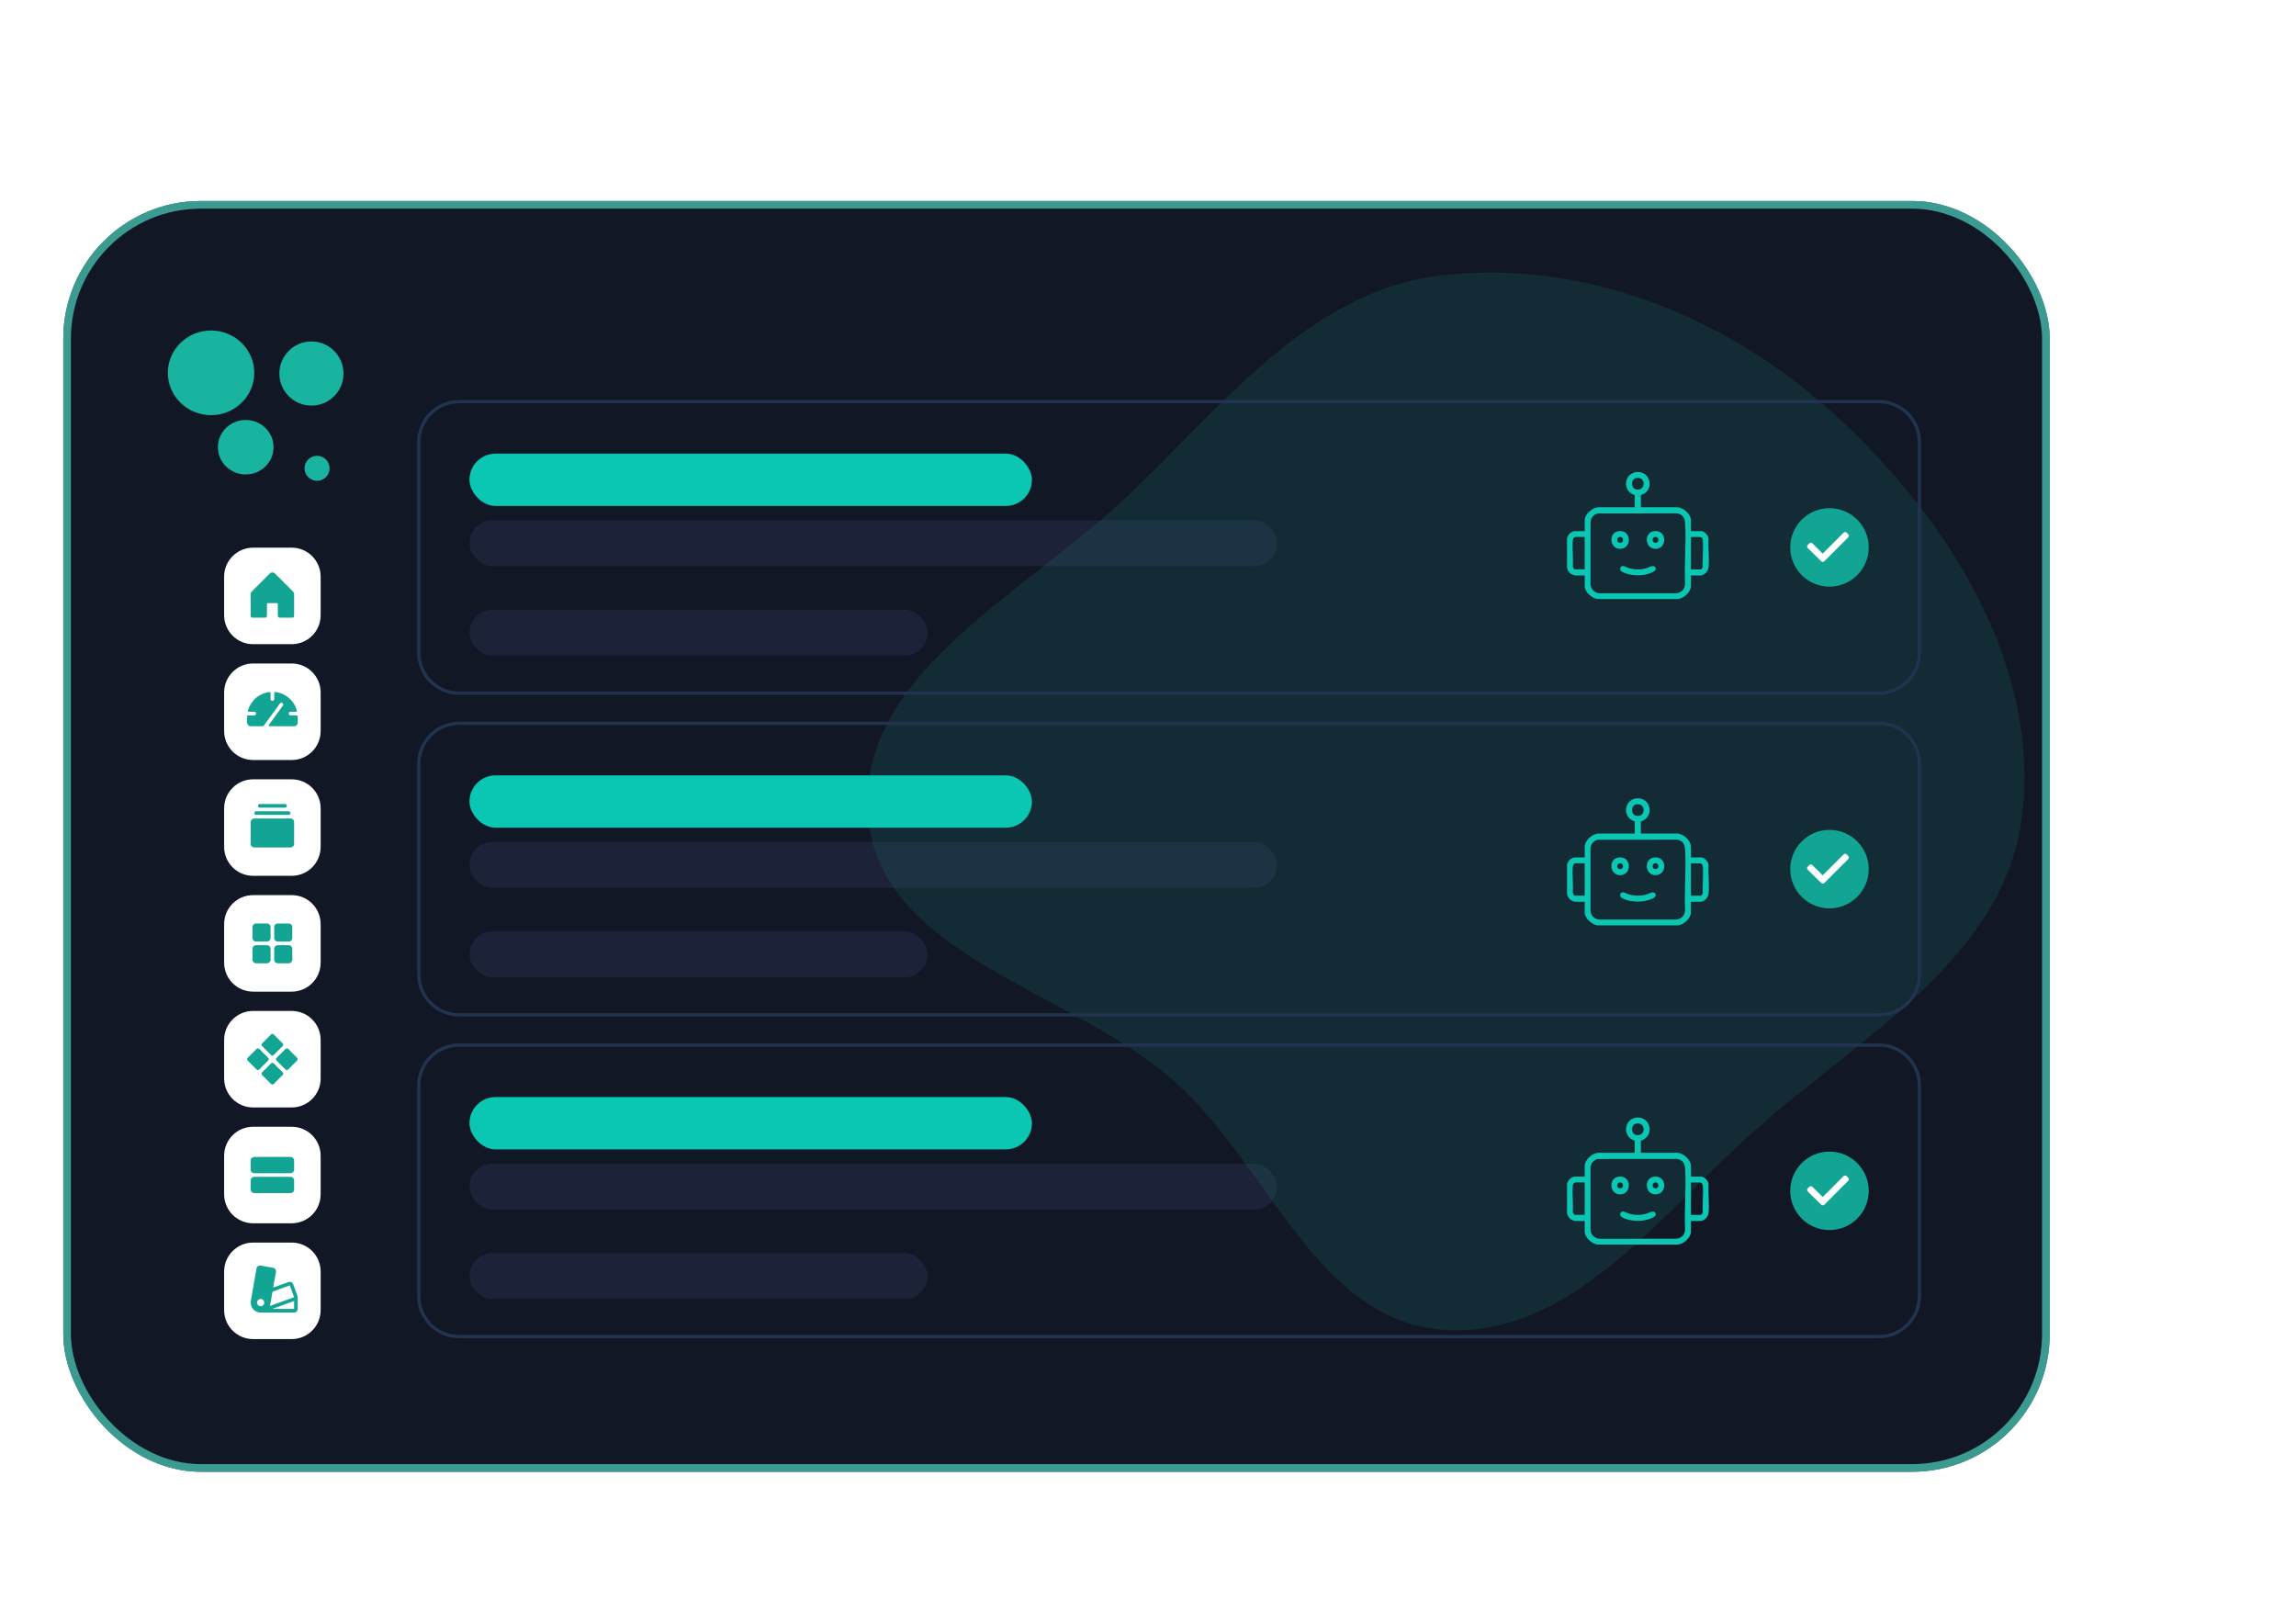 <svg width="399" height="278" viewBox="0 0 399 278" fill="none" xmlns="http://www.w3.org/2000/svg">
<g filter="url(#filter0_f_475_6467)">
<rect x="11" y="34.926" width="345.196" height="220.814" rx="23.912" fill="#121726"/>
<rect x="12.329" y="36.254" width="342.54" height="218.157" rx="22.584" stroke="#A6FFF5" stroke-opacity="0.45" stroke-width="2.657"/>
</g>
<rect x="11.664" y="35.59" width="343.868" height="219.485" rx="23.248" fill="#121726" stroke="#3B9B90" stroke-width="1.328"/>
<g opacity="0.14" filter="url(#filter1_f_475_6467)">
<path fill-rule="evenodd" clip-rule="evenodd" d="M204.28 188.085C186.041 171.766 152.976 166.295 150.857 141.887C148.73 117.405 177.554 103.502 195.468 86.627C212.501 70.583 227.489 50.415 250.721 47.817C275.98 44.993 301.051 55.446 319.619 72.746C338.848 90.664 354.478 115.491 351.41 141.635C348.521 166.259 323.699 179.827 305.124 196.283C288.327 211.162 272.824 232.852 250.491 231.037C228.678 229.263 220.572 202.663 204.28 188.085Z" fill="#12A594"/>
</g>
<path d="M79.809 125.691H326.519C330.403 125.691 333.551 128.84 333.551 132.724V169.321C333.551 173.205 330.403 176.353 326.519 176.353H79.809C75.925 176.353 72.777 173.205 72.777 169.321V132.724C72.777 128.84 75.925 125.691 79.809 125.691Z" stroke="#21334E" stroke-width="0.568"/>
<g clip-path="url(#clip0_475_6467)">
<g clip-path="url(#clip1_475_6467)">
<rect x="81.582" y="134.729" width="97.747" height="9.09" rx="4.545" fill="#0AC7B4"/>
</g>
<g opacity="0.2" clip-path="url(#clip2_475_6467)">
<rect x="81.582" y="146.323" width="140.334" height="7.954" rx="3.977" fill="#455783"/>
<rect x="81.582" y="161.865" width="79.596" height="7.954" rx="3.977" fill="#455783"/>
</g>
<g clip-path="url(#clip3_475_6467)">
<path d="M272.319 150.243C272.456 149.791 272.655 149.435 273.072 149.195C273.161 149.14 273.463 148.989 273.545 148.989H275.394V147.134C275.394 146.031 276.743 144.846 277.818 144.846H284.091V142.73C282.735 142.354 282.153 140.84 282.899 139.635C283.646 138.43 285.584 138.402 286.344 139.635C287.104 140.868 286.501 142.354 285.152 142.73V144.846H291.425C292.507 144.846 293.849 146.031 293.849 147.134V148.989H295.698C296.171 148.989 296.91 149.784 296.91 150.277C296.828 151.872 297.061 153.653 296.924 155.228C296.862 155.913 296.232 156.693 295.506 156.693H293.849V158.549C293.849 159.59 292.48 160.836 291.425 160.788H277.681C276.681 160.747 275.394 159.549 275.394 158.549V156.693H273.737C273.668 156.693 273.271 156.563 273.182 156.522C272.73 156.317 272.442 155.851 272.319 155.392V150.243ZM284.372 139.758C283.344 139.936 283.358 141.648 284.454 141.772C286.077 141.943 286.008 139.478 284.372 139.758ZM277.64 145.922C276.907 146.106 276.462 146.675 276.4 147.428V158.221C276.469 159.118 277.072 159.713 277.962 159.789H291.226C292.151 159.727 292.753 159.159 292.836 158.221C292.664 154.721 293.062 151.003 292.836 147.524C292.781 146.675 292.343 146.031 291.466 145.908L277.633 145.922H277.64ZM275.394 150.003H273.737C273.737 150.003 273.483 150.154 273.449 150.195C273.367 150.297 273.339 150.469 273.326 150.599C273.202 152.023 273.422 153.632 273.326 155.077C273.305 155.235 273.538 155.632 273.689 155.632H275.394V149.996V150.003ZM293.849 155.639H295.554C295.705 155.639 295.938 155.242 295.917 155.084C295.821 153.639 296.047 152.03 295.917 150.606C295.904 150.475 295.876 150.304 295.794 150.202C295.76 150.154 295.541 150.01 295.506 150.01H293.849V155.646V155.639Z" fill="#0AC7B4"/>
<path d="M281.249 149.003C283.564 148.668 283.653 152.037 281.571 152.071C279.701 152.105 279.468 149.263 281.249 149.003ZM281.441 150.01C280.893 150.119 280.934 150.927 281.434 151.01C282.283 151.147 282.228 149.859 281.441 150.01Z" fill="#0AC7B4"/>
<path d="M287.398 149.003C289.713 148.668 289.802 152.037 287.72 152.071C285.851 152.105 285.618 149.263 287.398 149.003ZM287.59 150.01C287.042 150.119 287.083 150.927 287.583 151.01C288.432 151.147 288.378 149.859 287.59 150.01Z" fill="#0AC7B4"/>
<path d="M281.872 155.07C282.221 154.981 282.57 155.249 282.906 155.358C283.947 155.707 285.029 155.735 286.09 155.44C286.488 155.331 287.241 154.844 287.563 155.18C288.357 156.022 286.186 156.502 285.693 156.584C284.556 156.782 282.783 156.632 281.797 155.995C281.447 155.769 281.488 155.173 281.879 155.07H281.872Z" fill="#0AC7B4"/>
</g>
</g>
<path d="M311.109 151.022C311.109 147.257 314.162 144.204 317.927 144.204V144.204C321.692 144.204 324.745 147.257 324.745 151.022V151.022C324.745 154.788 321.692 157.84 317.927 157.84V157.84C314.162 157.84 311.109 154.788 311.109 151.022V151.022Z" fill="#12A594"/>
<path fill-rule="evenodd" clip-rule="evenodd" d="M321.184 148.739C321.332 148.887 321.332 149.127 321.184 149.275L317.028 153.431C316.881 153.578 316.643 153.579 316.495 153.434L314.152 151.133C314.002 150.986 314 150.746 314.147 150.597L314.412 150.327C314.559 150.178 314.799 150.175 314.948 150.322L316.755 152.097L320.38 148.472C320.528 148.324 320.768 148.324 320.916 148.472L321.184 148.739Z" fill="white"/>
<path d="M79.809 69.789H326.519C330.403 69.789 333.551 72.937 333.551 76.821V113.419C333.551 117.303 330.403 120.451 326.519 120.451H79.809C75.925 120.451 72.777 117.303 72.777 113.419V76.821C72.777 72.937 75.925 69.789 79.809 69.789Z" stroke="#21334E" stroke-width="0.568"/>
<g clip-path="url(#clip4_475_6467)">
<g clip-path="url(#clip5_475_6467)">
<rect x="81.582" y="78.826" width="97.747" height="9.09" rx="4.545" fill="#0AC7B4"/>
</g>
<g opacity="0.2" clip-path="url(#clip6_475_6467)">
<rect x="81.582" y="90.421" width="140.334" height="7.954" rx="3.977" fill="#455783"/>
<rect x="81.582" y="105.963" width="79.596" height="7.954" rx="3.977" fill="#455783"/>
</g>
</g>
<path d="M311.109 95.12C311.109 91.355 314.162 88.302 317.927 88.302V88.302C321.692 88.302 324.745 91.355 324.745 95.12V95.12C324.745 98.885 321.692 101.938 317.927 101.938V101.938C314.162 101.938 311.109 98.885 311.109 95.12V95.12Z" fill="#12A594"/>
<path fill-rule="evenodd" clip-rule="evenodd" d="M321.184 92.837C321.332 92.985 321.332 93.225 321.184 93.373L317.028 97.529C316.881 97.676 316.643 97.677 316.495 97.531L314.152 95.23C314.002 95.084 314 94.844 314.147 94.695L314.412 94.424C314.559 94.275 314.799 94.273 314.948 94.419L316.755 96.195L320.38 92.569C320.528 92.421 320.768 92.421 320.916 92.569L321.184 92.837Z" fill="white"/>
<path d="M79.809 181.594H326.519C330.403 181.594 333.551 184.742 333.551 188.626V225.223C333.551 229.107 330.403 232.256 326.519 232.256H79.809C75.925 232.255 72.777 229.107 72.777 225.223V188.626C72.777 184.742 75.925 181.594 79.809 181.594Z" stroke="#21334E" stroke-width="0.568"/>
<g clip-path="url(#clip7_475_6467)">
<g clip-path="url(#clip8_475_6467)">
<rect x="81.582" y="190.631" width="97.747" height="9.09" rx="4.545" fill="#0AC7B4"/>
</g>
<g opacity="0.2" clip-path="url(#clip9_475_6467)">
<rect x="81.582" y="202.225" width="140.334" height="7.954" rx="3.977" fill="#455783"/>
<rect x="81.582" y="217.768" width="79.596" height="7.954" rx="3.977" fill="#455783"/>
</g>
<g clip-path="url(#clip10_475_6467)">
<path d="M272.319 205.711C272.456 205.259 272.655 204.903 273.072 204.664C273.161 204.609 273.463 204.458 273.545 204.458H275.394V202.602C275.394 201.5 276.743 200.315 277.818 200.315H284.091V198.199C282.735 197.823 282.153 196.309 282.899 195.104C283.646 193.899 285.584 193.871 286.344 195.104C287.104 196.337 286.501 197.823 285.152 198.199V200.315H291.425C292.507 200.315 293.849 201.5 293.849 202.602V204.458H295.698C296.171 204.458 296.91 205.253 296.91 205.746C296.828 207.341 297.061 209.122 296.924 210.697C296.862 211.382 296.232 212.162 295.506 212.162H293.849V214.018C293.849 215.059 292.48 216.305 291.425 216.257H277.681C276.681 216.216 275.394 215.018 275.394 214.018V212.162H273.737C273.668 212.162 273.271 212.032 273.182 211.991C272.73 211.786 272.442 211.32 272.319 210.861V205.711ZM284.372 195.227C283.344 195.405 283.358 197.117 284.454 197.241C286.077 197.412 286.008 194.946 284.372 195.227ZM277.64 201.39C276.907 201.575 276.462 202.144 276.4 202.897V213.689C276.469 214.586 277.072 215.182 277.962 215.258H291.226C292.151 215.196 292.753 214.628 292.836 213.689C292.664 210.19 293.062 206.472 292.836 202.993C292.781 202.144 292.343 201.5 291.466 201.377L277.633 201.39H277.64ZM275.394 205.472H273.737C273.737 205.472 273.483 205.622 273.449 205.664C273.367 205.766 273.339 205.937 273.326 206.068C273.202 207.492 273.422 209.101 273.326 210.546C273.305 210.704 273.538 211.101 273.689 211.101H275.394V205.465V205.472ZM293.849 211.108H295.554C295.705 211.108 295.938 210.71 295.917 210.553C295.821 209.108 296.047 207.499 295.917 206.074C295.904 205.944 295.876 205.773 295.794 205.67C295.76 205.622 295.541 205.479 295.506 205.479H293.849V211.115V211.108Z" fill="#0AC7B4"/>
<path d="M281.249 204.472C283.564 204.136 283.653 207.506 281.571 207.54C279.701 207.574 279.468 204.732 281.249 204.472ZM281.441 205.479C280.893 205.588 280.934 206.396 281.434 206.478C282.283 206.615 282.228 205.328 281.441 205.479Z" fill="#0AC7B4"/>
<path d="M287.398 204.472C289.713 204.136 289.802 207.506 287.72 207.54C285.851 207.574 285.618 204.732 287.398 204.472ZM287.59 205.479C287.042 205.588 287.083 206.396 287.583 206.478C288.432 206.615 288.378 205.328 287.59 205.479Z" fill="#0AC7B4"/>
<path d="M281.872 210.539C282.221 210.45 282.57 210.717 282.906 210.827C283.947 211.176 285.029 211.204 286.09 210.909C286.488 210.8 287.241 210.313 287.563 210.649C288.357 211.491 286.186 211.971 285.693 212.053C284.556 212.251 282.783 212.101 281.797 211.464C281.447 211.238 281.488 210.642 281.879 210.539H281.872Z" fill="#0AC7B4"/>
</g>
</g>
<path d="M311.109 206.925C311.109 203.159 314.162 200.107 317.927 200.107V200.107C321.692 200.107 324.745 203.159 324.745 206.925V206.925C324.745 210.69 321.692 213.743 317.927 213.743V213.743C314.162 213.743 311.109 210.69 311.109 206.925V206.925Z" fill="#12A594"/>
<path fill-rule="evenodd" clip-rule="evenodd" d="M321.184 204.642C321.332 204.79 321.332 205.03 321.184 205.177L317.028 209.334C316.881 209.481 316.643 209.482 316.495 209.336L314.152 207.035C314.002 206.888 314 206.649 314.147 206.499L314.412 206.229C314.559 206.08 314.799 206.078 314.948 206.224L316.755 207.999L320.38 204.374C320.528 204.226 320.768 204.226 320.916 204.374L321.184 204.642Z" fill="white"/>
<path d="M38.951 100.197C38.951 97.419 41.204 95.166 43.982 95.166H50.691C53.469 95.166 55.722 97.419 55.722 100.197V106.905C55.722 109.684 53.469 111.937 50.691 111.937H43.982C41.204 111.937 38.951 109.684 38.951 106.905V100.197Z" fill="white"/>
<path d="M51.11 103.237V107.01C51.11 107.094 51.077 107.174 51.018 107.233C50.959 107.292 50.879 107.325 50.795 107.325H48.594C48.511 107.325 48.431 107.292 48.372 107.233C48.313 107.174 48.28 107.094 48.28 107.01V104.966C48.28 104.925 48.263 104.885 48.234 104.855C48.204 104.826 48.164 104.809 48.123 104.809H46.55C46.509 104.809 46.469 104.826 46.439 104.855C46.41 104.885 46.393 104.925 46.393 104.966V107.01C46.393 107.094 46.36 107.174 46.301 107.233C46.242 107.292 46.162 107.325 46.079 107.325H43.878C43.794 107.325 43.714 107.292 43.655 107.233C43.596 107.174 43.563 107.094 43.563 107.01V103.237C43.563 103.07 43.63 102.91 43.748 102.792L46.892 99.648C47.01 99.53 47.17 99.464 47.337 99.464C47.503 99.464 47.663 99.53 47.781 99.648L50.926 102.792C51.044 102.91 51.11 103.07 51.11 103.237Z" fill="#12A594"/>
<path d="M38.951 120.322C38.951 117.543 41.204 115.291 43.982 115.291H50.691C53.469 115.291 55.722 117.543 55.722 120.322V127.03C55.722 129.809 53.469 132.061 50.691 132.061H43.982C41.204 132.061 38.951 129.809 38.951 127.03V120.322Z" fill="white"/>
<path d="M51.739 124.619V125.563C51.739 125.73 51.673 125.89 51.555 126.007C51.437 126.125 51.277 126.192 51.11 126.192H46.862C46.833 126.192 46.805 126.184 46.78 126.169C46.755 126.153 46.735 126.132 46.722 126.106C46.709 126.08 46.703 126.051 46.705 126.022C46.708 125.993 46.718 125.966 46.735 125.942L49.155 122.615C49.205 122.548 49.228 122.465 49.218 122.382C49.208 122.299 49.166 122.223 49.101 122.171C49.068 122.145 49.03 122.126 48.989 122.115C48.949 122.104 48.906 122.102 48.864 122.108C48.823 122.114 48.783 122.128 48.747 122.15C48.711 122.171 48.679 122.2 48.654 122.234L45.824 126.128C45.81 126.148 45.79 126.164 45.768 126.175C45.745 126.186 45.721 126.192 45.696 126.192H43.563C43.396 126.192 43.236 126.125 43.118 126.007C43.001 125.89 42.934 125.73 42.934 125.563V124.664C42.934 124.593 42.934 124.524 42.939 124.454C42.941 124.414 42.959 124.376 42.988 124.348C43.017 124.32 43.056 124.305 43.096 124.305H44.192C44.235 124.305 44.278 124.296 44.317 124.279C44.357 124.262 44.393 124.237 44.422 124.206C44.452 124.174 44.474 124.137 44.489 124.096C44.503 124.056 44.509 124.013 44.507 123.97C44.499 123.889 44.462 123.813 44.402 123.759C44.341 123.704 44.263 123.675 44.181 123.676H43.245C43.221 123.676 43.198 123.671 43.176 123.66C43.155 123.649 43.136 123.634 43.121 123.615C43.107 123.596 43.096 123.574 43.092 123.551C43.087 123.527 43.087 123.503 43.093 123.48C43.565 121.756 45.045 120.448 46.848 120.245C46.87 120.243 46.892 120.245 46.913 120.252C46.934 120.259 46.954 120.27 46.97 120.285C46.987 120.3 47 120.318 47.009 120.338C47.018 120.359 47.022 120.381 47.022 120.403V121.475C47.022 121.518 47.031 121.561 47.048 121.6C47.065 121.64 47.09 121.675 47.121 121.705C47.153 121.734 47.19 121.757 47.231 121.772C47.271 121.786 47.314 121.792 47.357 121.789C47.438 121.782 47.514 121.745 47.568 121.685C47.623 121.624 47.652 121.546 47.651 121.464V120.401C47.651 120.379 47.655 120.357 47.664 120.336C47.673 120.316 47.686 120.298 47.703 120.283C47.719 120.268 47.739 120.257 47.76 120.25C47.781 120.243 47.803 120.241 47.825 120.243C48.705 120.342 49.535 120.704 50.207 121.281C50.878 121.858 51.361 122.624 51.591 123.48C51.597 123.503 51.597 123.527 51.592 123.551C51.587 123.574 51.577 123.596 51.563 123.615C51.548 123.634 51.529 123.65 51.507 123.66C51.486 123.671 51.462 123.676 51.438 123.676H50.492C50.41 123.675 50.332 123.705 50.272 123.759C50.212 123.814 50.174 123.889 50.167 123.97C50.164 124.013 50.17 124.056 50.185 124.096C50.2 124.137 50.222 124.174 50.252 124.206C50.281 124.237 50.317 124.262 50.356 124.279C50.396 124.296 50.439 124.305 50.482 124.305H51.579C51.62 124.305 51.659 124.321 51.688 124.349C51.718 124.377 51.735 124.416 51.736 124.457C51.739 124.511 51.739 124.565 51.739 124.619Z" fill="#12A594"/>
<path d="M38.951 140.447C38.951 137.668 41.204 135.416 43.982 135.416H50.691C53.469 135.416 55.722 137.668 55.722 140.447V147.155C55.722 149.934 53.469 152.186 50.691 152.186H43.982C41.204 152.186 38.951 149.934 38.951 147.155V140.447Z" fill="white"/>
<path d="M51.11 142.857V146.631C51.11 146.798 51.044 146.958 50.926 147.075C50.808 147.193 50.648 147.26 50.481 147.26H44.192C44.025 147.26 43.865 147.193 43.747 147.075C43.629 146.958 43.563 146.798 43.563 146.631V142.857C43.563 142.691 43.629 142.531 43.747 142.413C43.865 142.295 44.025 142.228 44.192 142.228H50.481C50.648 142.228 50.808 142.295 50.926 142.413C51.044 142.531 51.11 142.691 51.11 142.857ZM44.507 141.6H50.167C50.25 141.6 50.33 141.566 50.389 141.507C50.448 141.449 50.481 141.369 50.481 141.285C50.481 141.202 50.448 141.122 50.389 141.063C50.33 141.004 50.25 140.971 50.167 140.971H44.507C44.423 140.971 44.343 141.004 44.284 141.063C44.225 141.122 44.192 141.202 44.192 141.285C44.192 141.369 44.225 141.449 44.284 141.507C44.343 141.566 44.423 141.6 44.507 141.6ZM45.135 140.342H49.538C49.621 140.342 49.701 140.309 49.76 140.25C49.819 140.191 49.852 140.111 49.852 140.027C49.852 139.944 49.819 139.864 49.76 139.805C49.701 139.746 49.621 139.713 49.538 139.713H45.135C45.052 139.713 44.972 139.746 44.913 139.805C44.854 139.864 44.821 139.944 44.821 140.027C44.821 140.111 44.854 140.191 44.913 140.25C44.972 140.309 45.052 140.342 45.135 140.342Z" fill="#12A594"/>
<path d="M38.951 160.572C38.951 157.793 41.204 155.54 43.982 155.54H50.691C53.469 155.54 55.722 157.793 55.722 160.572V167.28C55.722 170.059 53.469 172.311 50.691 172.311H43.982C41.204 172.311 38.951 170.059 38.951 167.28V160.572Z" fill="white"/>
<path d="M47.022 161.096V162.982C47.022 163.149 46.956 163.309 46.838 163.427C46.72 163.545 46.56 163.611 46.393 163.611H44.507C44.34 163.611 44.18 163.545 44.062 163.427C43.944 163.309 43.878 163.149 43.878 162.982V161.096C43.878 160.929 43.944 160.769 44.062 160.651C44.18 160.533 44.34 160.467 44.507 160.467H46.393C46.56 160.467 46.72 160.533 46.838 160.651C46.956 160.769 47.022 160.929 47.022 161.096ZM50.167 160.467H48.28C48.113 160.467 47.953 160.533 47.835 160.651C47.717 160.769 47.651 160.929 47.651 161.096V162.982C47.651 163.149 47.717 163.309 47.835 163.427C47.953 163.545 48.113 163.611 48.28 163.611H50.167C50.333 163.611 50.493 163.545 50.611 163.427C50.729 163.309 50.795 163.149 50.795 162.982V161.096C50.795 160.929 50.729 160.769 50.611 160.651C50.493 160.533 50.333 160.467 50.167 160.467ZM46.393 164.24H44.507C44.34 164.24 44.18 164.306 44.062 164.424C43.944 164.542 43.878 164.702 43.878 164.869V166.756C43.878 166.922 43.944 167.082 44.062 167.2C44.18 167.318 44.34 167.385 44.507 167.385H46.393C46.56 167.385 46.72 167.318 46.838 167.2C46.956 167.082 47.022 166.922 47.022 166.756V164.869C47.022 164.702 46.956 164.542 46.838 164.424C46.72 164.306 46.56 164.24 46.393 164.24ZM50.167 164.24H48.28C48.113 164.24 47.953 164.306 47.835 164.424C47.717 164.542 47.651 164.702 47.651 164.869V166.756C47.651 166.922 47.717 167.082 47.835 167.2C47.953 167.318 48.113 167.385 48.28 167.385H50.167C50.333 167.385 50.493 167.318 50.611 167.2C50.729 167.082 50.795 166.922 50.795 166.756V164.869C50.795 164.702 50.729 164.542 50.611 164.424C50.493 164.306 50.333 164.24 50.167 164.24Z" fill="#12A594"/>
<path d="M38.951 180.696C38.951 177.918 41.204 175.665 43.982 175.665H50.691C53.469 175.665 55.722 177.918 55.722 180.696V187.405C55.722 190.183 53.469 192.436 50.691 192.436H43.982C41.204 192.436 38.951 190.183 38.951 187.405V180.696Z" fill="white"/>
<path d="M45.542 181.758C45.513 181.728 45.489 181.694 45.474 181.656C45.458 181.617 45.45 181.576 45.45 181.535C45.45 181.494 45.458 181.453 45.474 181.415C45.489 181.377 45.513 181.342 45.542 181.313L47.114 179.74C47.143 179.711 47.178 179.688 47.216 179.672C47.254 179.656 47.295 179.648 47.337 179.648C47.378 179.648 47.419 179.656 47.457 179.672C47.495 179.688 47.53 179.711 47.559 179.74L49.131 181.313C49.16 181.342 49.184 181.377 49.2 181.415C49.215 181.453 49.224 181.494 49.224 181.535C49.224 181.576 49.215 181.617 49.2 181.656C49.184 181.694 49.16 181.728 49.131 181.758L47.559 183.33C47.53 183.359 47.495 183.382 47.457 183.398C47.419 183.414 47.378 183.422 47.337 183.422C47.295 183.422 47.254 183.414 47.216 183.398C47.178 183.382 47.143 183.359 47.114 183.33L45.542 181.758ZM47.559 184.772C47.53 184.742 47.495 184.719 47.457 184.703C47.419 184.688 47.378 184.679 47.337 184.679C47.295 184.679 47.254 184.688 47.216 184.703C47.178 184.719 47.143 184.742 47.114 184.772L45.542 186.344C45.513 186.373 45.489 186.408 45.474 186.446C45.458 186.484 45.45 186.525 45.45 186.566C45.45 186.608 45.458 186.649 45.474 186.687C45.489 186.725 45.513 186.76 45.542 186.789L47.114 188.361C47.143 188.39 47.178 188.413 47.216 188.429C47.254 188.445 47.295 188.453 47.337 188.453C47.378 188.453 47.419 188.445 47.457 188.429C47.495 188.413 47.53 188.39 47.559 188.361L49.131 186.789C49.16 186.76 49.184 186.725 49.2 186.687C49.215 186.649 49.224 186.608 49.224 186.566C49.224 186.525 49.215 186.484 49.2 186.446C49.184 186.408 49.16 186.373 49.131 186.344L47.559 184.772ZM51.647 183.828L50.075 182.256C50.045 182.227 50.011 182.204 49.972 182.188C49.934 182.172 49.893 182.164 49.852 182.164C49.811 182.164 49.77 182.172 49.732 182.188C49.694 182.204 49.659 182.227 49.63 182.256L48.057 183.828C48.028 183.857 48.005 183.892 47.989 183.93C47.973 183.969 47.965 184.009 47.965 184.051C47.965 184.092 47.973 184.133 47.989 184.171C48.005 184.209 48.028 184.244 48.057 184.273L49.63 185.845C49.659 185.875 49.694 185.898 49.732 185.914C49.77 185.93 49.811 185.938 49.852 185.938C49.893 185.938 49.934 185.93 49.972 185.914C50.011 185.898 50.045 185.875 50.075 185.845L51.647 184.273C51.676 184.244 51.699 184.209 51.715 184.171C51.731 184.133 51.739 184.092 51.739 184.051C51.739 184.009 51.731 183.969 51.715 183.93C51.699 183.892 51.676 183.857 51.647 183.828ZM46.616 183.828L45.043 182.256C45.014 182.227 44.98 182.204 44.941 182.188C44.903 182.172 44.862 182.164 44.821 182.164C44.78 182.164 44.739 182.172 44.7 182.188C44.662 182.204 44.628 182.227 44.598 182.256L43.026 183.828C42.997 183.857 42.974 183.892 42.958 183.93C42.942 183.969 42.934 184.009 42.934 184.051C42.934 184.092 42.942 184.133 42.958 184.171C42.974 184.209 42.997 184.244 43.026 184.273L44.598 185.845C44.628 185.875 44.662 185.898 44.7 185.914C44.739 185.93 44.78 185.938 44.821 185.938C44.862 185.938 44.903 185.93 44.941 185.914C44.98 185.898 45.014 185.875 45.043 185.845L46.616 184.273C46.645 184.244 46.668 184.209 46.684 184.171C46.7 184.133 46.708 184.092 46.708 184.051C46.708 184.009 46.7 183.969 46.684 183.93C46.668 183.892 46.645 183.857 46.616 183.828Z" fill="#12A594"/>
<path d="M38.951 200.821C38.951 198.043 41.204 195.79 43.982 195.79H50.691C53.469 195.79 55.722 198.043 55.722 200.821V207.53C55.722 210.308 53.469 212.561 50.691 212.561H43.982C41.204 212.561 38.951 210.308 38.951 207.53V200.821Z" fill="white"/>
<path d="M51.11 205.119V206.691C51.11 206.858 51.044 207.018 50.926 207.136C50.808 207.254 50.648 207.32 50.481 207.32H44.192C44.025 207.32 43.865 207.254 43.747 207.136C43.629 207.018 43.563 206.858 43.563 206.691V205.119C43.563 204.952 43.629 204.792 43.747 204.674C43.865 204.556 44.025 204.49 44.192 204.49H50.481C50.648 204.49 50.808 204.556 50.926 204.674C51.044 204.792 51.11 204.952 51.11 205.119ZM50.481 201.031H44.192C44.025 201.031 43.865 201.097 43.747 201.215C43.629 201.333 43.563 201.493 43.563 201.66V203.232C43.563 203.399 43.629 203.559 43.747 203.677C43.865 203.795 44.025 203.861 44.192 203.861H50.481C50.648 203.861 50.808 203.795 50.926 203.677C51.044 203.559 51.11 203.399 51.11 203.232V201.66C51.11 201.493 51.044 201.333 50.926 201.215C50.808 201.097 50.648 201.031 50.481 201.031Z" fill="#12A594"/>
<path d="M38.951 220.946C38.951 218.167 41.204 215.915 43.982 215.915H50.691C53.469 215.915 55.722 218.167 55.722 220.946V227.654C55.722 230.433 53.469 232.686 50.691 232.686H43.982C41.204 232.686 38.951 230.433 38.951 227.654V220.946Z" fill="white"/>
<path d="M51.739 225.397C51.737 225.327 51.724 225.258 51.699 225.192L50.95 223.14C50.893 222.984 50.776 222.858 50.625 222.788C50.475 222.718 50.303 222.711 50.147 222.767L47.481 223.733L47.956 221.021C47.985 220.857 47.948 220.688 47.853 220.551C47.758 220.414 47.612 220.321 47.448 220.291L45.299 219.908C45.218 219.894 45.135 219.896 45.054 219.913C44.974 219.931 44.898 219.965 44.83 220.013C44.763 220.06 44.705 220.12 44.661 220.19C44.617 220.26 44.587 220.338 44.573 220.419L43.591 226.044C43.546 226.292 43.556 226.547 43.62 226.791C43.684 227.035 43.801 227.261 43.963 227.455C44.124 227.648 44.326 227.804 44.555 227.911C44.783 228.018 45.032 228.074 45.284 228.074H51.11C51.277 228.074 51.437 228.008 51.555 227.89C51.672 227.772 51.739 227.612 51.739 227.445V225.397ZM45.292 226.973C45.168 226.973 45.047 226.936 44.943 226.867C44.84 226.798 44.759 226.7 44.712 226.585C44.664 226.47 44.651 226.344 44.676 226.222C44.7 226.1 44.76 225.988 44.848 225.9C44.936 225.812 45.048 225.752 45.17 225.727C45.292 225.703 45.418 225.716 45.533 225.763C45.648 225.811 45.746 225.891 45.815 225.995C45.885 226.098 45.921 226.22 45.921 226.344C45.921 226.511 45.855 226.671 45.737 226.789C45.619 226.907 45.459 226.973 45.292 226.973ZM46.972 226.644L47.356 224.446L50.36 223.357L51.11 225.405L46.895 226.934C46.929 226.84 46.955 226.743 46.972 226.644ZM51.11 227.445H47.326L51.11 226.073V227.445Z" fill="#12A594"/>
<g clip-path="url(#clip11_475_6467)">
<path d="M272.319 93.541C272.456 93.089 272.655 92.733 273.072 92.493C273.162 92.439 273.463 92.288 273.545 92.288H275.394V90.432C275.394 89.329 276.743 88.145 277.818 88.145H284.091V86.029C282.735 85.652 282.153 84.139 282.899 82.933C283.646 81.728 285.584 81.701 286.344 82.933C287.104 84.166 286.501 85.652 285.152 86.029V88.145H291.425C292.507 88.145 293.849 89.329 293.849 90.432V92.288H295.698C296.171 92.288 296.91 93.082 296.91 93.575C296.828 95.171 297.061 96.951 296.924 98.526C296.862 99.211 296.232 99.992 295.507 99.992H293.849V101.848C293.849 102.889 292.48 104.135 291.425 104.087H277.681C276.681 104.046 275.394 102.847 275.394 101.848V99.992H273.737C273.668 99.992 273.271 99.862 273.182 99.821C272.73 99.615 272.442 99.15 272.319 98.691V93.541ZM284.372 83.057C283.344 83.235 283.358 84.947 284.454 85.07C286.077 85.241 286.008 82.776 284.372 83.057ZM277.64 89.22C276.907 89.405 276.462 89.973 276.401 90.727V101.519C276.469 102.416 277.072 103.012 277.962 103.087H291.227C292.151 103.026 292.754 102.457 292.836 101.519C292.665 98.02 293.062 94.301 292.836 90.822C292.781 89.973 292.343 89.329 291.466 89.206L277.633 89.22H277.64ZM275.394 93.301H273.737C273.737 93.301 273.483 93.452 273.449 93.493C273.367 93.596 273.34 93.767 273.326 93.897C273.203 95.322 273.422 96.931 273.326 98.376C273.305 98.533 273.538 98.93 273.689 98.93H275.394V93.294V93.301ZM293.849 98.937H295.554C295.705 98.937 295.938 98.54 295.917 98.383C295.822 96.938 296.047 95.328 295.917 93.904C295.904 93.774 295.876 93.603 295.794 93.5C295.76 93.452 295.541 93.308 295.507 93.308H293.849V98.944V98.937Z" fill="#0AC7B4"/>
<path d="M281.249 92.302C283.564 91.966 283.653 95.335 281.571 95.37C279.701 95.404 279.469 92.562 281.249 92.302ZM281.441 93.308C280.893 93.418 280.934 94.226 281.434 94.308C282.283 94.445 282.228 93.158 281.441 93.308Z" fill="#0AC7B4"/>
<path d="M287.399 92.302C289.713 91.966 289.802 95.335 287.72 95.37C285.851 95.404 285.618 92.562 287.399 92.302ZM287.59 93.308C287.042 93.418 287.084 94.226 287.583 94.308C288.433 94.445 288.378 93.158 287.59 93.308Z" fill="#0AC7B4"/>
<path d="M281.872 98.369C282.221 98.28 282.571 98.547 282.906 98.657C283.947 99.006 285.029 99.033 286.09 98.739C286.488 98.629 287.241 98.143 287.563 98.479C288.357 99.321 286.186 99.8 285.693 99.882C284.557 100.081 282.783 99.93 281.797 99.293C281.448 99.068 281.489 98.472 281.879 98.369H281.872Z" fill="#0AC7B4"/>
</g>
<path fill-rule="evenodd" clip-rule="evenodd" d="M44.187 64.785C44.187 68.853 40.831 72.138 36.678 72.138C32.525 72.138 29.168 68.838 29.168 64.785C29.168 60.732 32.525 57.432 36.678 57.432C40.831 57.432 44.187 60.732 44.187 64.785Z" fill="#18B49F"/>
<path fill-rule="evenodd" clip-rule="evenodd" d="M47.537 77.708C47.537 80.325 45.375 82.444 42.701 82.444C40.027 82.444 37.865 80.325 37.865 77.708C37.865 75.091 40.027 72.972 42.701 72.972C45.375 72.972 47.537 75.091 47.537 77.708Z" fill="#18B49F"/>
<path fill-rule="evenodd" clip-rule="evenodd" d="M57.274 81.373C57.274 82.582 56.293 83.549 55.098 83.549C53.903 83.549 52.922 82.567 52.922 81.373C52.922 80.178 53.903 79.197 55.098 79.197C56.293 79.197 57.274 80.178 57.274 81.373Z" fill="#18B49F"/>
<path fill-rule="evenodd" clip-rule="evenodd" d="M59.696 64.906C59.696 67.993 57.193 70.481 54.121 70.481C51.049 70.481 48.546 67.978 48.546 64.906C48.546 61.834 51.049 59.331 54.121 59.331C57.193 59.331 59.696 61.834 59.696 64.906Z" fill="#18B49F"/>
<defs>
<filter id="filter0_f_475_6467" x="0.372" y="24.298" width="366.452" height="242.069" filterUnits="userSpaceOnUse" color-interpolation-filters="sRGB">
<feFlood flood-opacity="0" result="BackgroundImageFix"/>
<feBlend mode="normal" in="SourceGraphic" in2="BackgroundImageFix" result="shape"/>
<feGaussianBlur stdDeviation="5.314" result="effect1_foregroundBlur_475_6467"/>
</filter>
<filter id="filter1_f_475_6467" x="104.067" y="0.68" width="294.408" height="277.142" filterUnits="userSpaceOnUse" color-interpolation-filters="sRGB">
<feFlood flood-opacity="0" result="BackgroundImageFix"/>
<feBlend mode="normal" in="SourceGraphic" in2="BackgroundImageFix" result="shape"/>
<feGaussianBlur stdDeviation="23.339" result="effect1_foregroundBlur_475_6467"/>
</filter>
<clipPath id="clip0_475_6467">
<rect width="224.981" height="37.595" fill="white" transform="translate(81.583 132.225)"/>
</clipPath>
<clipPath id="clip1_475_6467">
<rect width="224.981" height="14.098" fill="white" transform="translate(81.583 132.225)"/>
</clipPath>
<clipPath id="clip2_475_6467">
<rect width="224.981" height="23.497" fill="white" transform="translate(81.582 146.323)"/>
</clipPath>
<clipPath id="clip3_475_6467">
<rect width="24.653" height="24.653" fill="white" transform="translate(272.319 137.677)"/>
</clipPath>
<clipPath id="clip4_475_6467">
<rect width="224.981" height="37.595" fill="white" transform="translate(81.583 76.322)"/>
</clipPath>
<clipPath id="clip5_475_6467">
<rect width="224.981" height="14.098" fill="white" transform="translate(81.583 76.322)"/>
</clipPath>
<clipPath id="clip6_475_6467">
<rect width="224.981" height="23.497" fill="white" transform="translate(81.582 90.421)"/>
</clipPath>
<clipPath id="clip7_475_6467">
<rect width="224.981" height="37.595" fill="white" transform="translate(81.583 188.127)"/>
</clipPath>
<clipPath id="clip8_475_6467">
<rect width="224.981" height="14.098" fill="white" transform="translate(81.583 188.127)"/>
</clipPath>
<clipPath id="clip9_475_6467">
<rect width="224.981" height="23.497" fill="white" transform="translate(81.582 202.225)"/>
</clipPath>
<clipPath id="clip10_475_6467">
<rect width="24.653" height="24.653" fill="white" transform="translate(272.319 193.145)"/>
</clipPath>
<clipPath id="clip11_475_6467">
<rect width="24.653" height="24.653" fill="white" transform="translate(272.319 80.975)"/>
</clipPath>
</defs>
</svg>
